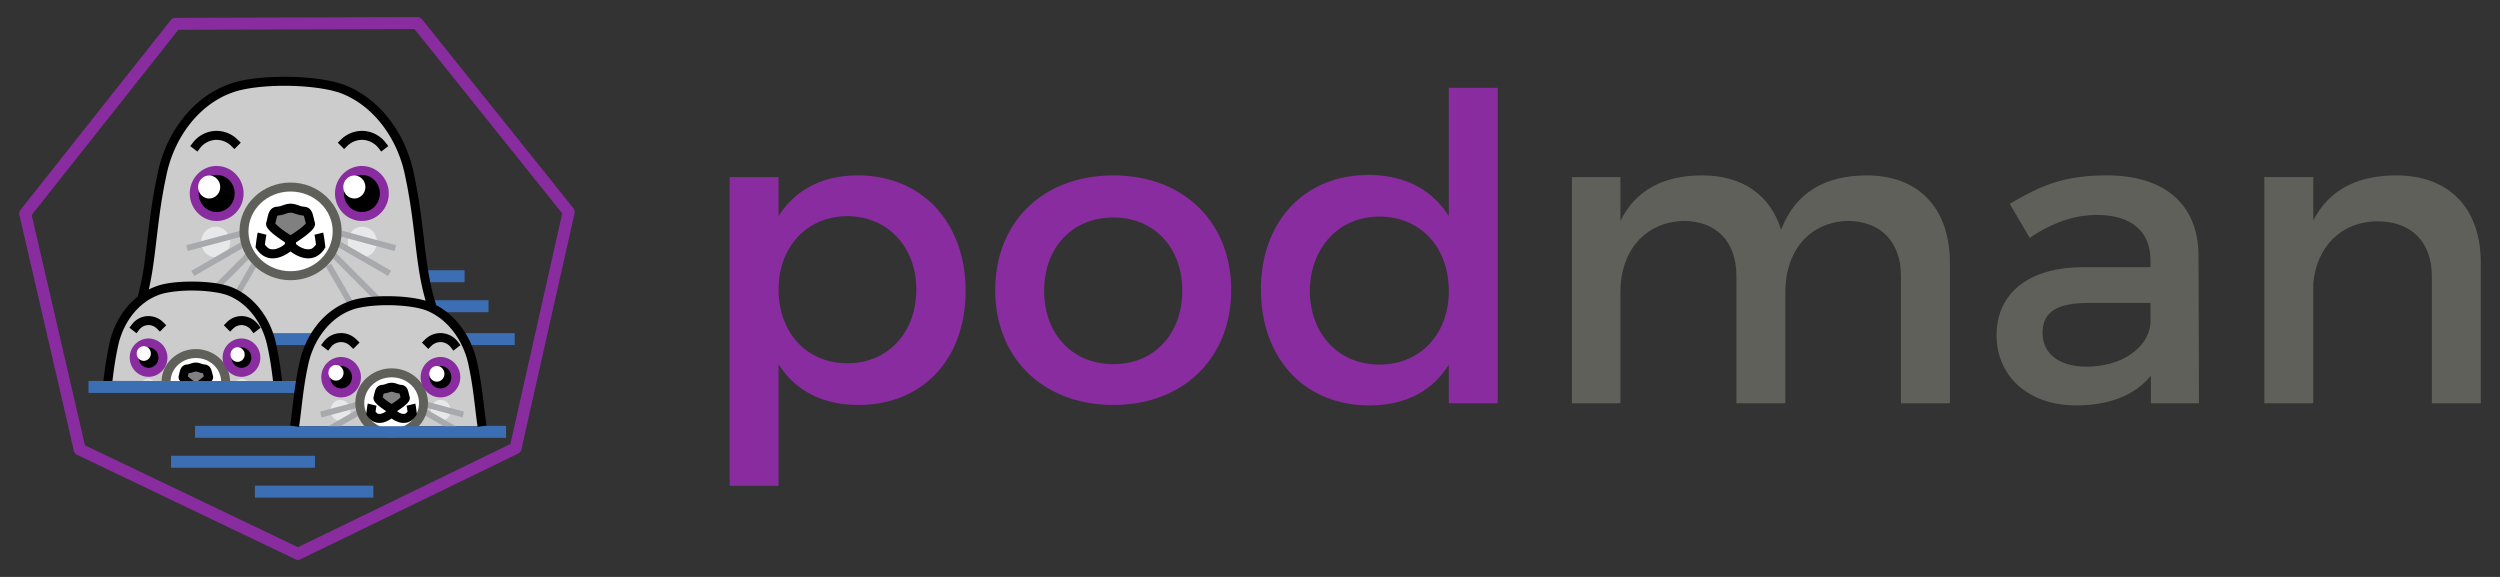 <?xml version="1.0" encoding="UTF-8" standalone="no"?>
<svg
   viewBox="0 0 130 30"
   version="1.1"
   id="svg52"
   sodipodi:docname="podman.svg"
   width="130"
   height="30"
   inkscape:version="1.2.2 (732a01da63, 2022-12-09)"
   xmlns:inkscape="http://www.inkscape.org/namespaces/inkscape"
   xmlns:sodipodi="http://sodipodi.sourceforge.net/DTD/sodipodi-0.dtd"
   xmlns="http://www.w3.org/2000/svg"
   xmlns:svg="http://www.w3.org/2000/svg">
  <rect x="0" y="0" width="130" height="30" fill="#333333" stroke="none"/>
  <defs
     id="defs56" />
  <sodipodi:namedview
     id="namedview54"
     pagecolor="#ffffff"
     bordercolor="#000000"
     borderopacity="0.25"
     inkscape:showpageshadow="2"
     inkscape:pageopacity="0.0"
     inkscape:pagecheckerboard="0"
     inkscape:deskcolor="#d1d1d1"
     showgrid="false"
     inkscape:zoom="5.0999699"
     inkscape:cx="-2.843154"
     inkscape:cy="62.255269"
     inkscape:window-width="2400"
     inkscape:window-height="1321"
     inkscape:window-x="2391"
     inkscape:window-y="1"
     inkscape:window-maximized="1"
     inkscape:current-layer="svg52" />
  <path
     fill="#a7a9ac"
     d="m -322.522,20.426 -0.703,0.188 h 0.753 z m 22.006,0 -0.05,0.188 h 0.753 z"
     id="path6" />
  <g
     id="g240"
     transform="translate(1,-49)">
    <path
       fill="#892ca0"
       d="M 20.701,49.889 8.123,49.926 a 0.311,0.311 0 0 0 -0.242,0.117 l -7.815,9.87 a 0.311,0.311 0 0 0 -0.058,0.26 l 2.834,12.268 a 0.311,0.311 0 0 0 0.17,0.211 l 11.347,5.43 a 0.311,0.311 0 0 0 0.27,-0.002 l 11.316,-5.496 a 0.311,0.311 0 0 0 0.168,-0.213 l 2.764,-12.283 a 0.311,0.311 0 0 0 -0.06,-0.262 l -7.872,-9.822 a 0.311,0.311 0 0 0 -0.244,-0.115 z m -0.148,0.623 7.683,9.586 L 25.54,72.09 14.495,77.455 3.417,72.156 0.648,60.18 8.275,50.547 Z m 53.785,3.054 v 6.676 c -0.862,-1.37 -2.277,-2.144 -4.178,-2.144 -3.316,0 -5.592,2.41 -5.592,5.947 0,3.58 2.255,6.035 5.637,6.035 1.88,0 3.293,-0.752 4.133,-2.123 v 2.012 h 2.543 V 53.566 Z m -30.74,4.555 c -1.835,0 -3.25,0.75 -4.112,2.121 V 58.211 H 36.943 V 74.26 h 2.543 v -6.323 c 0.862,1.37 2.276,2.12 4.155,2.12 3.36,0 5.57,-2.407 5.57,-5.922 0,-3.581 -2.275,-6.014 -5.613,-6.014 z m 13.3,0 c -3.647,0 -6.146,2.408 -6.146,5.967 0,3.537 2.5,5.969 6.146,5.969 3.626,0 6.123,-2.431 6.123,-5.97 0,-3.557 -2.497,-5.966 -6.123,-5.966 z m -13.832,2.121 c 2.1,0 3.582,1.615 3.582,3.803 0,2.255 -1.482,3.846 -3.582,3.846 -2.1,0 -3.58,-1.57 -3.58,-3.846 0,-2.21 1.48,-3.803 3.58,-3.803 z m 27.668,0.022 c 2.123,0 3.604,1.592 3.604,3.869 0,2.232 -1.48,3.824 -3.604,3.824 -2.144,0 -3.603,-1.592 -3.625,-3.824 0.023,-2.255 1.503,-3.87 3.625,-3.87 z m -13.836,0.045 c 2.1,0 3.58,1.548 3.58,3.802 0,2.277 -1.48,3.825 -3.58,3.825 -2.122,0 -3.603,-1.548 -3.603,-3.825 0,-2.254 1.481,-3.802 3.603,-3.802 z"
       id="path2" />
    <path
       fill="#60605b"
       d="m 87.527,58.121 c -1.945,0 -3.447,0.707 -4.265,2.365 V 58.21 H 80.74 v 11.76 h 2.522 v -5.815 c 0,-2.055 1.238,-3.601 3.271,-3.668 1.724,0 2.762,1.083 2.762,2.873 v 6.61 h 2.543 v -5.815 c 0,-2.055 1.215,-3.601 3.226,-3.668 1.725,0 2.786,1.083 2.786,2.873 v 6.61 h 2.543 v -7.317 c 0,-2.807 -1.614,-4.53 -4.311,-4.53 -2.144,0 -3.713,0.86 -4.465,2.827 -0.552,-1.79 -1.99,-2.828 -4.09,-2.828 z m 21.043,0 c -2.232,0 -3.426,0.508 -5.062,1.48 l 1.039,1.768 c 1.171,-0.796 2.343,-1.193 3.47,-1.193 1.857,0 2.81,0.884 2.81,2.365 v 0.354 h -3.561 c -2.83,0.022 -4.444,1.392 -4.444,3.537 0,2.078 1.593,3.648 4.135,3.648 1.702,0 3.05,-0.51 3.89,-1.549 v 1.438 h 2.499 l -0.024,-7.715 c -0.022,-2.586 -1.723,-4.133 -4.752,-4.133 z m 15.053,0 c -1.99,0 -3.492,0.706 -4.332,2.342 v -2.254 h -2.543 v 11.76 h 2.543 v -6.256 c 0.177,-1.835 1.393,-3.183 3.338,-3.205 1.768,0 2.828,1.083 2.828,2.851 v 6.61 H 128 v -7.317 c 0,-2.807 -1.636,-4.53 -4.377,-4.53 z m -15.98,6.631 h 3.183 v 1.084 c -0.132,1.282 -1.525,2.232 -3.338,2.232 -1.414,0 -2.277,-0.687 -2.277,-1.748 0,-1.127 0.774,-1.568 2.432,-1.568 z"
       id="path4" />
    <path
       fill="#3c6eb4"
       d="m 21.029,63.053 c 0.033,0.21 0.068,0.418 0.109,0.623 h 2.02 v -0.623 z m 0.335,1.556 c 0.041,0.143 0.086,0.286 0.135,0.427 0.117,0.059 0.231,0.124 0.342,0.197 h 2.562 v -0.624 z m -4.16,0.29 z m -9.308,7.8 v 0.624 h 7.483 V 72.7 Z m 4.358,1.557 v 0.621 h 6.16 v -0.621 z"
       id="path8" />
    <path
       fill="#cccccc"
       d="m 13.79,53.227 c -1.107,0 -2.193,0.128 -2.84,0.385 -1.78,0.652 -3.147,2.432 -3.553,4.588 -0.533,2.524 -0.502,4.5 -1.031,6.359 a 3.067,3.067 0 0 1 0.796,-0.438 c 0.414,-0.164 1.108,-0.246 1.816,-0.246 0.709,0 1.433,0.082 1.903,0.246 1.031,0.377 1.845,1.345 2.182,2.546 h 2.193 c 0.45,-0.83 1.135,-1.472 1.949,-1.768 0.884,-0.351 2.97,-0.35 3.975,0 0.109,0.04 0.215,0.088 0.32,0.14 -0.692,-2.001 -0.604,-4.097 -1.184,-6.839 -0.405,-2.156 -1.773,-3.936 -3.553,-4.588 -0.734,-0.256 -1.864,-0.385 -2.972,-0.385 z"
       id="path10" />
    <path
       fill="#e7e8e9"
       d="m 10.217,60.793 a 0.755,0.795 0 0 0 -0.754,0.795 0.755,0.795 0 0 0 0.754,0.795 0.755,0.795 0 0 0 0.754,-0.795 0.755,0.795 0 0 0 -0.754,-0.795 z m 7.625,0 a 0.755,0.795 0 0 0 -0.754,0.795 0.755,0.795 0 0 0 0.754,0.795 0.755,0.795 0 0 0 0.756,-0.795 0.755,0.795 0 0 0 -0.756,-0.795 z"
       id="path12" />
    <path
       fill="#a7a9ac"
       d="m 11.487,61 -2.804,0.752 0.08,0.3 2.805,-0.751 z m 5.308,0 -0.081,0.3 2.804,0.753 0.081,-0.301 z m -5.027,0.453 -2.82,1.63 0.155,0.268 2.82,-1.628 z m 4.748,0 -0.156,0.27 2.82,1.628 0.156,-0.269 z m -4.542,0.54 -1.942,1.946 c 0.132,0.016 0.258,0.037 0.378,0.06 l 1.784,-1.786 z m 4.335,0 -0.22,0.22 2.44,2.443 a 9.49,9.49 0 0 1 0.421,-0.018 z m -4.24,0.709 -0.894,1.548 c 0.093,0.046 0.184,0.096 0.272,0.151 l 0.891,-1.544 z m 4.146,0 -0.27,0.155 1.193,2.069 c 0.022,-0.009 0.044,-0.02 0.067,-0.027 0.07,-0.028 0.15,-0.053 0.234,-0.076 z"
       id="path14" />
    <path
       fill="#ffffff"
       d="m 16.532,61.03 a 2.423,2.306 0 0 1 -2.423,2.306 2.423,2.306 0 0 1 -2.423,-2.306 2.423,2.306 0 0 1 2.423,-2.305 2.423,2.306 0 0 1 2.423,2.305 z"
       id="path16" />
    <path
       fill="#808080"
       d="m 15.143,60.615 c -0.081,-0.21 -0.081,-0.632 -0.325,-0.632 -0.243,0 -0.47,-0.158 -0.709,-0.158 -0.24,0 -0.465,0.158 -0.709,0.158 -0.243,0 -0.243,0.421 -0.325,0.632 -0.08,0.21 1.034,0.895 1.034,0.895 0,0 1.116,-0.685 1.034,-0.895 z"
       id="path18" />
    <path
       fill="#3c6eb4"
       d="m 12.953,66.322 c 0.074,0.2 0.133,0.409 0.178,0.623 h 1.986 c 0.1,-0.22 0.216,-0.428 0.346,-0.623 z m 9.969,0 a 4.44,4.44 0 0 1 0.345,0.623 h 2.499 v -0.622 z"
       id="path20" />
    <path
       fill="#cccccc"
       d="m 8.979,63.875 c -0.709,0 -1.403,0.082 -1.817,0.246 -1.139,0.416 -2.012,1.552 -2.271,2.928 a 19.64,19.64 0 0 0 -0.28,1.762 h 8.82 A 19.609,19.609 0 0 0 13.154,67.049 C 12.895,65.673 12.02,64.537 10.881,64.121 10.411,63.958 9.687,63.875 8.978,63.875 Z"
       id="path22" />
    <path
       fill="#e7e8e9"
       d="M 6.693,68.703 A 0.483,0.507 0 0 0 6.41,68.811 H 6.988 A 0.483,0.507 0 0 0 6.693,68.703 Z m 4.88,0 a 0.483,0.507 0 0 0 -0.284,0.108 h 0.578 a 0.483,0.507 0 0 0 -0.295,-0.108 z"
       id="path24" />
    <path
       fill="#a7a9ac"
       d="m 7.492,68.781 -0.11,0.03 H 7.5 Z m 3.424,0 -0.008,0.03 h 0.117 z"
       id="path26" />
    <path
       fill="#ffffff"
       d="m 9.184,67.385 a 1.55,1.471 0 0 0 -1.545,1.426 h 3.087 A 1.55,1.471 0 0 0 9.184,67.385 Z"
       id="path28" />
    <path
       fill="#808080"
       d="m 9.184,68.086 c -0.154,0 -0.297,0.102 -0.453,0.102 -0.156,0 -0.157,0.268 -0.21,0.402 -0.017,0.047 0.061,0.132 0.166,0.22 H 9.679 C 9.785,68.722 9.862,68.637 9.844,68.59 9.792,68.456 9.793,68.188 9.637,68.188 c -0.156,0 -0.3,-0.102 -0.453,-0.102 z"
       id="path30" />
    <path
       fill="#cccccc"
       d="m 24.065,71.162 c -0.136,-0.93 -0.203,-1.943 -0.455,-3.134 -0.277,-1.47 -1.213,-2.685 -2.43,-3.13 -1.005,-0.35 -3.091,-0.35 -3.975,0 -1.218,0.445 -2.153,1.66 -2.43,3.13 -0.253,1.191 -0.32,2.203 -0.456,3.134"
       id="path32" />
    <path
       fill="#e7e8e9"
       d="m 16.703,69.797 a 0.516,0.542 0 0 0 -0.516,0.543 0.516,0.542 0 0 0 0.516,0.543 0.516,0.542 0 0 0 0.516,-0.543 0.516,0.542 0 0 0 -0.516,-0.543 z m 5.215,0 a 0.516,0.542 0 0 0 -0.515,0.543 0.516,0.542 0 0 0 0.515,0.543 0.516,0.542 0 0 0 0.516,-0.543 0.516,0.542 0 0 0 -0.516,-0.543 z"
       id="path34" />
    <path
       fill="#a7a9ac"
       d="m 17.56,69.891 -1.919,0.514 0.081,0.3 1.918,-0.513 z m 3.654,0 -0.08,0.3 1.918,0.514 0.08,-0.3 z m -3.475,0.314 -1.928,1.112 0.155,0.269 1.928,-1.111 z m 3.296,0 -0.156,0.27 1.928,1.11 0.156,-0.268 z"
       id="path36" />
    <path
       fill="#ffffff"
       d="m 21.022,69.96 a 1.657,1.573 0 0 1 -1.657,1.573 1.657,1.573 0 0 1 -1.657,-1.573 1.657,1.573 0 0 1 1.657,-1.573 1.657,1.573 0 0 1 1.657,1.573 z"
       id="path38" />
    <path
       fill="#808080"
       d="m 20.072,69.676 c -0.055,-0.143 -0.055,-0.43 -0.222,-0.43 -0.167,0 -0.32,-0.108 -0.485,-0.108 -0.164,0 -0.318,0.107 -0.485,0.107 -0.166,0 -0.166,0.288 -0.222,0.431 -0.056,0.144 0.707,0.61 0.707,0.61 0,0 0.763,-0.466 0.707,-0.61 z"
       id="path40" />
    <path
       fill="#60605b"
       d="m 14.11,58.492 c -1.459,0 -2.657,1.133 -2.657,2.54 0,1.405 1.198,2.539 2.657,2.539 1.458,0 2.656,-1.134 2.656,-2.54 0,-1.406 -1.199,-2.539 -2.656,-2.539 z m 0,0.467 c 1.218,0 2.19,0.932 2.19,2.072 0,1.141 -0.972,2.072 -2.19,2.072 -1.218,0 -2.19,-0.93 -2.19,-2.072 0,-1.14 0.972,-2.072 2.19,-2.072 z m -4.926,8.192 c -0.96,0 -1.756,0.735 -1.782,1.66 h 0.467 c 0.025,-0.66 0.595,-1.194 1.315,-1.194 0.72,0 1.289,0.535 1.314,1.194 h 0.467 c -0.026,-0.924 -0.822,-1.66 -1.781,-1.66 z m 10.181,1.003 c -1.034,0 -1.89,0.804 -1.89,1.805 0,1.002 0.856,1.807 1.89,1.807 1.035,0 1.891,-0.805 1.891,-1.807 0,-1.001 -0.856,-1.805 -1.89,-1.805 z m 0,0.467 c 0.796,0 1.424,0.602 1.424,1.338 0,0.736 -0.628,1.34 -1.424,1.34 -0.795,0 -1.423,-0.604 -1.423,-1.34 0,-0.736 0.628,-1.338 1.423,-1.338 z"
       id="path42" />
    <path
       fill="#3c6eb4"
       d="m 3.602,68.81 v 0.624 h 10.936 c 0.027,-0.203 0.057,-0.41 0.091,-0.623 z m 5.54,2.335 v 0.62 h 16.173 v -0.62 h -1.252 l 0.003,0.017 h -9.747 l 0.002,-0.017 z"
       id="path44" />
    <path
       d="m 13.791,52.994 c -1.124,0 -2.218,0.123 -2.924,0.402 -1.869,0.687 -3.278,2.533 -3.697,4.756 -0.373,1.764 -0.472,3.255 -0.67,4.606 a 13.8,13.8 0 0 1 -0.338,1.664 c -0.758,0.6 -1.303,1.527 -1.502,2.584 a 19.78,19.78 0 0 0 -0.283,1.805 h 0.469 c 0.065,-0.535 0.14,-1.097 0.271,-1.713 l 0.002,-0.002 v -0.004 c 0.246,-1.306 1.076,-2.368 2.123,-2.75 l 0.004,-0.003 0.002,-0.001 c 0.355,-0.141 1.04,-0.23 1.73,-0.23 0.69,0 1.402,0.087 1.825,0.234 1.045,0.382 1.875,1.445 2.12,2.75 v 0.004 l 0.003,0.002 c 0.13,0.616 0.206,1.178 0.271,1.713 h 0.47 A 20.106,20.106 0 0 0 13.383,67.004 C 13.11,65.558 12.191,64.352 10.961,63.902 H 10.959 L 10.957,63.9 C 10.44,63.72 9.705,63.643 8.978,63.642 c -0.725,0 -1.428,0.075 -1.9,0.262 -0.117,0.043 -0.23,0.095 -0.34,0.15 a 15.851,15.851 0 0 0 0.225,-1.228 c 0.202,-1.377 0.296,-2.85 0.662,-4.578 l 0.002,-0.002 v -0.004 c 0.392,-2.085 1.716,-3.792 3.404,-4.41 l 0.003,-0.002 h 0.003 c 0.588,-0.234 1.664,-0.37 2.754,-0.369 1.089,0 2.204,0.132 2.891,0.37 1.688,0.618 3.013,2.326 3.404,4.41 l 0.002,0.005 v 0.002 c 0.365,1.727 0.463,3.201 0.665,4.578 0.09,0.62 0.208,1.22 0.379,1.813 -0.54,-0.163 -1.265,-0.237 -1.985,-0.237 -0.774,0 -1.523,0.082 -2.023,0.28 -1.308,0.478 -2.285,1.76 -2.577,3.299 -0.256,1.209 -0.324,2.229 -0.459,3.146 l 0.463,0.069 c 0.139,-0.944 0.202,-1.947 0.451,-3.12 l 0.002,-0.002 v -0.002 c 0.264,-1.4 1.157,-2.544 2.282,-2.955 h 10e-4 l 0.005,-0.002 c 0.383,-0.152 1.116,-0.246 1.855,-0.246 0.74,0 1.5,0.092 1.955,0.25 h 0.003 c 1.123,0.412 2.013,1.555 2.277,2.953 v 0.004 c 0.248,1.173 0.314,2.175 0.453,3.12 l 0.463,-0.069 c -0.135,-0.917 -0.203,-1.938 -0.46,-3.147 -0.258,-1.367 -1.058,-2.53 -2.15,-3.109 -0.227,-0.68 -0.366,-1.375 -0.474,-2.113 -0.198,-1.35 -0.296,-2.84 -0.668,-4.602 -0.419,-2.227 -1.829,-4.078 -3.702,-4.764 H 16.84 c -0.782,-0.273 -1.923,-0.398 -3.049,-0.398 z m -3.513,2.812 a 1.56,1.56 0 0 0 -1.243,0.606 l -0.143,0.184 0.372,0.285 0.142,-0.186 a 1.11,1.11 0 0 1 0.81,-0.422 c 0.294,-0.012 0.599,0.106 0.807,0.313 l 0.166,0.166 0.33,-0.332 -0.166,-0.164 a 1.558,1.558 0 0 0 -1.076,-0.45 z m 7.53,0 a 1.558,1.558 0 0 0 -1.076,0.45 l -0.166,0.164 0.328,0.332 0.167,-0.166 a 1.105,1.105 0 0 1 0.806,-0.313 c 0.31,0.014 0.623,0.176 0.813,0.422 l 0.143,0.186 0.369,-0.285 -0.143,-0.184 a 1.556,1.556 0 0 0 -1.24,-0.606 z m -7.542,2.057 A 1.167,1.197 0 0 0 9.1,59.06 a 1.167,1.197 0 0 0 1.166,1.198 1.167,1.197 0 0 0 1.168,-1.198 1.167,1.197 0 0 0 -1.168,-1.197 z m 7.552,0 a 1.167,1.197 0 0 0 -1.166,1.197 1.167,1.197 0 0 0 1.166,1.198 1.167,1.197 0 0 0 1.167,-1.198 1.167,1.197 0 0 0 -1.166,-1.197 z m -3.708,1.729 c -0.172,0 -0.312,0.052 -0.428,0.092 A 0.979,0.979 0 0 1 13.4,59.75 0.442,0.442 0 0 0 13.078,59.903 0.68,0.68 0 0 0 12.953,60.15 c -0.05,0.161 -0.074,0.325 -0.096,0.382 -0.05,0.13 -0.002,0.232 0.038,0.3 0.04,0.068 0.088,0.121 0.142,0.176 0.11,0.11 0.247,0.22 0.387,0.322 0.143,0.105 0.286,0.2 0.392,0.27 l -0.005,0.093 c -0.053,0.043 -0.18,0.157 -0.393,0.229 a 0.648,0.648 0 0 1 -0.361,0.03 c -0.094,-0.025 -0.186,-0.107 -0.282,-0.231 l 0.02,-0.15 a 5.25,5.25 0 0 1 0.06,-0.364 l -0.453,-0.114 c -0.027,0.109 -0.05,0.267 -0.07,0.413 -0.02,0.146 -0.035,0.272 -0.035,0.272 l -0.01,0.083 0.045,0.07 c 0.165,0.259 0.384,0.416 0.61,0.473 0.225,0.058 0.444,0.023 0.627,-0.038 0.237,-0.081 0.43,-0.21 0.537,-0.292 0.106,0.082 0.298,0.211 0.535,0.292 0.182,0.061 0.399,0.096 0.625,0.038 0.225,-0.057 0.445,-0.214 0.61,-0.473 l 0.044,-0.07 -0.01,-0.083 c 0,0 -0.014,-0.126 -0.035,-0.272 a 4.59,4.59 0 0 0 -0.07,-0.413 l -0.453,0.114 c 0.012,0.05 0.04,0.222 0.06,0.363 l 0.02,0.149 c -0.096,0.125 -0.188,0.208 -0.281,0.232 a 0.65,0.65 0 0 1 -0.362,-0.03 c -0.212,-0.071 -0.34,-0.185 -0.392,-0.228 l -0.004,-0.087 c 0.108,-0.07 0.254,-0.167 0.402,-0.276 a 3.42,3.42 0 0 0 0.387,-0.322 0.875,0.875 0 0 0 0.142,-0.176 0.33,0.33 0 0 0 0.037,-0.3 C 15.339,60.475 15.313,60.312 15.264,60.15 A 0.675,0.675 0 0 0 15.141,59.902 0.442,0.442 0 0 0 14.819,59.75 0.984,0.984 0 0 1 14.537,59.684 c -0.116,-0.04 -0.256,-0.092 -0.427,-0.092 z m 0,0.467 c 0.068,0 0.16,0.026 0.277,0.066 0.108,0.036 0.244,0.077 0.398,0.084 0.005,0.008 0.02,0.034 0.034,0.08 0.025,0.081 0.05,0.206 0.085,0.326 a 0.468,0.468 0 0 1 -0.054,0.065 3.088,3.088 0 0 1 -0.332,0.273 c -0.2,0.146 -0.323,0.222 -0.408,0.275 -0.085,-0.053 -0.212,-0.128 -0.411,-0.275 a 3.03,3.03 0 0 1 -0.33,-0.273 c -0.03,-0.03 -0.043,-0.05 -0.054,-0.065 0.035,-0.12 0.06,-0.244 0.085,-0.326 a 0.35,0.35 0 0 1 0.034,-0.08 1.44,1.44 0 0 0 0.396,-0.084 0.99,0.99 0 0 1 0.28,-0.066 z M 6.676,65.437 A 1.078,1.078 0 0 0 5.871,65.856 L 5.729,66.041 6.098,66.327 6.24,66.141 A 0.633,0.633 0 0 1 6.697,65.904 0.627,0.627 0 0 1 7.15,66.08 l 0.167,0.164 0.327,-0.332 -0.166,-0.164 a 1.08,1.08 0 0 0 -0.802,-0.31 z m 4.928,0 a 1.076,1.076 0 0 0 -0.801,0.311 l -0.166,0.164 0.328,0.332 0.166,-0.164 a 0.627,0.627 0 0 1 0.453,-0.176 0.632,0.632 0 0 1 0.457,0.237 l 0.14,0.186 0.372,-0.286 -0.143,-0.185 a 1.08,1.08 0 0 0 -0.806,-0.419 z m 10.29,0.883 a 1.139,1.139 0 0 0 -0.786,0.329 l -0.166,0.164 0.328,0.331 0.165,-0.163 a 0.684,0.684 0 0 1 0.497,-0.192 c 0.19,0.008 0.384,0.108 0.5,0.258 l 0.142,0.186 0.37,-0.285 -0.143,-0.186 a 1.133,1.133 0 0 0 -0.848,-0.44 L 21.895,66.32 Z m -5.15,0 -0.058,0.002 a 1.137,1.137 0 0 0 -0.85,0.44 l -0.142,0.186 0.37,0.285 0.143,-0.186 a 0.685,0.685 0 0 1 0.498,-0.258 0.688,0.688 0 0 1 0.498,0.192 l 0.166,0.164 0.329,-0.332 -0.167,-0.164 A 1.138,1.138 0 0 0 16.744,66.32 Z M 6.724,66.834 A 0.746,0.764 0 0 0 5.978,67.598 0.746,0.764 0 0 0 6.724,68.364 0.746,0.764 0 0 0 7.47,67.598 0.746,0.764 0 0 0 6.724,66.834 Z m 4.832,0 a 0.746,0.764 0 0 0 -0.748,0.764 0.746,0.764 0 0 0 0.748,0.766 0.746,0.764 0 0 0 0.746,-0.766 0.746,0.764 0 0 0 -0.746,-0.764 z m 5.18,0.965 a 0.798,0.817 0 0 0 -0.797,0.817 0.798,0.817 0 0 0 0.797,0.816 0.798,0.817 0 0 0 0.799,-0.816 0.798,0.817 0 0 0 -0.799,-0.817 z m 5.166,0 a 0.798,0.817 0 0 0 -0.799,0.817 0.798,0.817 0 0 0 0.8,0.816 0.798,0.817 0 0 0 0.796,-0.816 0.798,0.817 0 0 0 -0.797,-0.817 z M 9.183,67.854 c -0.127,0 -0.226,0.038 -0.3,0.063 A 0.59,0.59 0 0 1 8.73,67.954 0.382,0.382 0 0 0 8.459,68.083 0.504,0.504 0 0 0 8.363,68.27 c -0.035,0.114 -0.051,0.218 -0.058,0.236 a 0.29,0.29 0 0 0 0.029,0.266 c 0.008,0.015 0.018,0.026 0.027,0.039 H 9.074 A 2.51,2.51 0 0 1 8.97,68.739 C 8.89,68.679 8.81,68.617 8.767,68.573 v -0.002 c 0.015,-0.06 0.031,-0.13 0.041,-0.163 l 0.003,-0.003 c 0.082,-0.012 0.165,-0.029 0.22,-0.047 a 0.6,0.6 0 0 1 0.152,-0.037 c 0.026,0 0.076,0.011 0.15,0.037 0.056,0.018 0.14,0.035 0.221,0.047 l 0.002,0.003 c 0.01,0.033 0.03,0.103 0.043,0.163 l -0.002,0.002 a 1.944,1.944 0 0 1 -0.203,0.165 3.496,3.496 0 0 1 -0.101,0.073 h 0.713 c 0.009,-0.013 0.019,-0.024 0.027,-0.039 a 0.29,0.29 0 0 0 0.03,-0.266 C 10.055,68.488 10.037,68.383 10.001,68.27 A 0.496,0.496 0 0 0 9.906,68.083 0.377,0.377 0 0 0 9.636,67.953 0.582,0.582 0 0 1 9.484,67.917 C 9.41,67.892 9.311,67.854 9.184,67.854 Z m 10.182,1.05 c -0.133,0 -0.237,0.04 -0.316,0.067 a 0.626,0.626 0 0 1 -0.168,0.041 0.388,0.388 0 0 0 -0.278,0.13 0.528,0.528 0 0 0 -0.1,0.196 c -0.036,0.12 -0.055,0.231 -0.063,0.254 a 0.293,0.293 0 0 0 0.03,0.27 0.71,0.71 0 0 0 0.11,0.135 c 0.08,0.08 0.176,0.155 0.273,0.226 0.08,0.059 0.159,0.112 0.225,0.157 -0.044,0.035 -0.102,0.082 -0.21,0.118 a 0.37,0.37 0 0 1 -0.204,0.018 c -0.042,-0.01 -0.088,-0.059 -0.135,-0.111 l 0.01,-0.067 c 0.013,-0.095 0.033,-0.214 0.039,-0.24 l -0.453,-0.113 c -0.02,0.083 -0.035,0.188 -0.049,0.289 -0.014,0.1 -0.023,0.187 -0.023,0.187 l -0.01,0.082 0.045,0.071 c 0.12,0.19 0.288,0.311 0.46,0.355 a 0.821,0.821 0 0 0 0.47,-0.029 1.377,1.377 0 0 0 0.343,-0.178 c 0.081,0.057 0.2,0.13 0.344,0.178 a 0.819,0.819 0 0 0 0.469,0.03 0.794,0.794 0 0 0 0.46,-0.356 l 0.046,-0.07 -0.01,-0.083 -0.026,-0.187 a 2.677,2.677 0 0 0 -0.048,-0.289 l -0.453,0.113 a 3.8,3.8 0 0 1 0.04,0.24 l 0.008,0.067 c -0.046,0.052 -0.091,0.1 -0.133,0.111 a 0.373,0.373 0 0 1 -0.205,-0.018 c -0.104,-0.035 -0.16,-0.082 -0.205,-0.117 a 6.15,6.15 0 0 0 0.229,-0.158 c 0.097,-0.071 0.193,-0.147 0.273,-0.226 a 0.652,0.652 0 0 0 0.11,-0.135 0.294,0.294 0 0 0 0.029,-0.27 c -0.01,-0.023 -0.028,-0.135 -0.065,-0.254 a 0.523,0.523 0 0 0 -0.097,-0.195 0.388,0.388 0 0 0 -0.278,-0.131 0.62,0.62 0 0 1 -0.167,-0.04 c -0.08,-0.028 -0.184,-0.067 -0.317,-0.067 z m 0,0.467 c 0.031,0 0.086,0.014 0.166,0.042 a 1.404,1.404 0 0 0 0.244,0.05 c 0.003,0.006 0,0.002 0.004,0.014 0.012,0.04 0.032,0.115 0.049,0.184 l -0.008,0.007 a 2.088,2.088 0 0 1 -0.219,0.18 c -0.114,0.083 -0.168,0.115 -0.236,0.158 -0.067,-0.043 -0.122,-0.074 -0.236,-0.158 a 2.088,2.088 0 0 1 -0.22,-0.18 c -0.004,-0.005 -0.002,-0.005 -0.007,-0.01 0.017,-0.067 0.035,-0.142 0.047,-0.181 0.004,-0.012 0.003,-0.008 0.006,-0.014 a 1.364,1.364 0 0 0 0.242,-0.05 0.647,0.647 0 0 1 0.168,-0.042 z"
       id="path46" />
    <path
       fill="#892ca0"
       d="m 10.265,57.63 a 1.373,1.373 0 0 0 -0.989,0.422 1.435,1.435 0 0 0 -0.346,0.586 1.442,1.442 0 0 0 -0.06,0.496 1.444,1.444 0 0 0 0.613,1.11 1.402,1.402 0 0 0 0.301,0.159 1.367,1.367 0 0 0 1.027,-0.025 1.375,1.375 0 0 0 0.346,-0.215 1.42,1.42 0 0 0 0.307,-0.363 1.443,1.443 0 0 0 0.186,-0.956 1.451,1.451 0 0 0 -0.187,-0.523 1.443,1.443 0 0 0 -0.414,-0.445 1.402,1.402 0 0 0 -0.302,-0.158 1.365,1.365 0 0 0 -0.481,-0.087 z m 7.553,0 a 1.378,1.378 0 0 0 -0.48,0.089 1.37,1.37 0 0 0 -0.357,0.198 1.416,1.416 0 0 0 -0.322,0.347 1.443,1.443 0 0 0 -0.21,1.083 1.444,1.444 0 0 0 0.38,0.722 1.428,1.428 0 0 0 0.322,0.247 1.386,1.386 0 0 0 0.385,0.145 1.356,1.356 0 0 0 0.426,0.022 1.368,1.368 0 0 0 0.747,-0.321 1.426,1.426 0 0 0 0.34,-0.423 1.44,1.44 0 0 0 0.16,-0.824 1.451,1.451 0 0 0 -0.194,-0.593 1.442,1.442 0 0 0 -0.471,-0.483 1.395,1.395 0 0 0 -0.376,-0.163 1.359,1.359 0 0 0 -0.35,-0.045 z m -7.553,0.466 a 0.974,0.974 0 0 1 0.143,0.01 0.904,0.904 0 0 1 0.303,0.105 0.927,0.927 0 0 1 0.216,0.165 0.954,0.954 0 0 1 0.2,0.306 0.976,0.976 0 0 1 0.073,0.328 1.026,1.026 0 0 1 -0.041,0.34 0.976,0.976 0 0 1 -0.172,0.327 0.954,0.954 0 0 1 -0.276,0.233 0.918,0.918 0 0 1 -0.587,0.104 0.915,0.915 0 0 1 -0.579,-0.338 0.96,0.96 0 0 1 -0.171,-0.327 0.987,0.987 0 0 1 -0.042,-0.289 1.025,1.025 0 0 1 0.042,-0.288 0.977,0.977 0 0 1 0.172,-0.327 0.952,0.952 0 0 1 0.275,-0.234 0.917,0.917 0 0 1 0.396,-0.114 0.842,0.842 0 0 1 0.048,-0.001 z m 7.553,0 a 0.923,0.923 0 0 1 0.278,0.043 0.91,0.91 0 0 1 0.316,0.176 0.946,0.946 0 0 1 0.227,0.283 0.97,0.97 0 0 1 0.108,0.363 1.01,1.01 0 0 1 -0.108,0.562 0.966,0.966 0 0 1 -0.227,0.284 0.936,0.936 0 0 1 -0.23,0.143 0.91,0.91 0 0 1 -0.727,0 0.918,0.918 0 0 1 -0.296,-0.205 0.954,0.954 0 0 1 -0.2,-0.307 0.976,0.976 0 0 1 -0.073,-0.327 1.025,1.025 0 0 1 0.018,-0.246 0.987,0.987 0 0 1 0.14,-0.346 0.96,0.96 0 0 1 0.253,-0.26 0.926,0.926 0 0 1 0.288,-0.133 0.91,0.91 0 0 1 0.233,-0.03 z M 6.7,66.6 a 0.314,0.314 0 0 0 -0.025,0 0.992,0.992 0 0 0 -0.928,0.997 c 0,0.545 0.437,0.998 0.979,0.998 0.541,0 0.98,-0.453 0.98,-0.998 a 0.991,0.991 0 0 0 -0.98,-0.996 z m 4.832,0 a 0.32,0.32 0 0 0 -0.025,0 0.994,0.994 0 0 0 -0.93,0.997 c 0,0.545 0.44,0.998 0.98,0.998 a 0.992,0.992 0 0 0 0.98,-0.998 0.99,0.99 0 0 0 -0.98,-0.996 z m -4.806,0.468 c 0.283,0 0.513,0.23 0.513,0.529 A 0.52,0.52 0 0 1 6.726,68.128 0.518,0.518 0 0 1 6.214,67.597 c 0,-0.299 0.229,-0.53 0.512,-0.53 z m 4.832,0 c 0.283,0 0.511,0.23 0.511,0.529 a 0.518,0.518 0 0 1 -0.511,0.531 0.52,0.52 0 0 1 -0.514,-0.531 c 0,-0.299 0.23,-0.53 0.514,-0.53 z m 5.18,0.496 c -0.57,0 -1.032,0.476 -1.032,1.05 0,0.575 0.461,1.051 1.031,1.051 0.57,0 1.032,-0.476 1.032,-1.05 0,-0.575 -0.462,-1.051 -1.032,-1.051 z m 5.165,0 c -0.57,0 -1.03,0.476 -1.03,1.05 0,0.575 0.46,1.051 1.03,1.051 0.57,0 1.032,-0.476 1.032,-1.05 0,-0.575 -0.462,-1.051 -1.032,-1.051 z m -5.18,0.466 h 0.014 a 0.57,0.57 0 0 1 0.565,0.584 0.57,0.57 0 0 1 -0.565,0.584 0.571,0.571 0 0 1 -0.564,-0.584 c 0,-0.317 0.237,-0.568 0.535,-0.584 a 0.172,0.172 0 0 1 0.015,0 z m 5.166,0 h 0.015 a 0.57,0.57 0 0 1 0.564,0.584 0.57,0.57 0 0 1 -0.564,0.584 0.571,0.571 0 0 1 -0.565,-0.584 c 0,-0.317 0.237,-0.568 0.535,-0.584 a 0.17,0.17 0 0 1 0.015,0 z"
       id="path48" />
    <path
       fill="#ffffff"
       d="m 9.877,58.127 a 0.574,0.597 0 0 0 -0.574,0.596 0.574,0.597 0 0 0 0.574,0.598 0.574,0.597 0 0 0 0.574,-0.598 0.574,0.597 0 0 0 -0.574,-0.596 z m 7.55,0 a 0.574,0.597 0 0 0 -0.575,0.596 0.574,0.597 0 0 0 0.574,0.598 A 0.574,0.597 0 0 0 18,58.723 0.574,0.597 0 0 0 17.426,58.127 Z m -10.95,8.875 a 0.367,0.38 0 0 0 -0.368,0.38 0.367,0.38 0 0 0 0.368,0.382 0.367,0.38 0 0 0 0.367,-0.381 0.367,0.38 0 0 0 -0.367,-0.38 z m 4.878,0.055 a 0.367,0.38 0 0 0 -0.367,0.38 0.367,0.38 0 0 0 0.367,0.381 0.367,0.38 0 0 0 0.368,-0.38 0.367,0.38 0 0 0 -0.368,-0.381 z m 5.116,0.922 a 0.392,0.407 0 0 0 -0.393,0.406 0.392,0.407 0 0 0 0.393,0.408 0.392,0.407 0 0 0 0.393,-0.408 0.392,0.407 0 0 0 -0.393,-0.406 z m 5.246,0.052 a 0.392,0.407 0 0 0 -0.393,0.409 0.392,0.407 0 0 0 0.393,0.406 0.392,0.407 0 0 0 0.393,-0.406 0.392,0.407 0 0 0 -0.393,-0.409 z"
       id="path50" />
  </g>
</svg>
